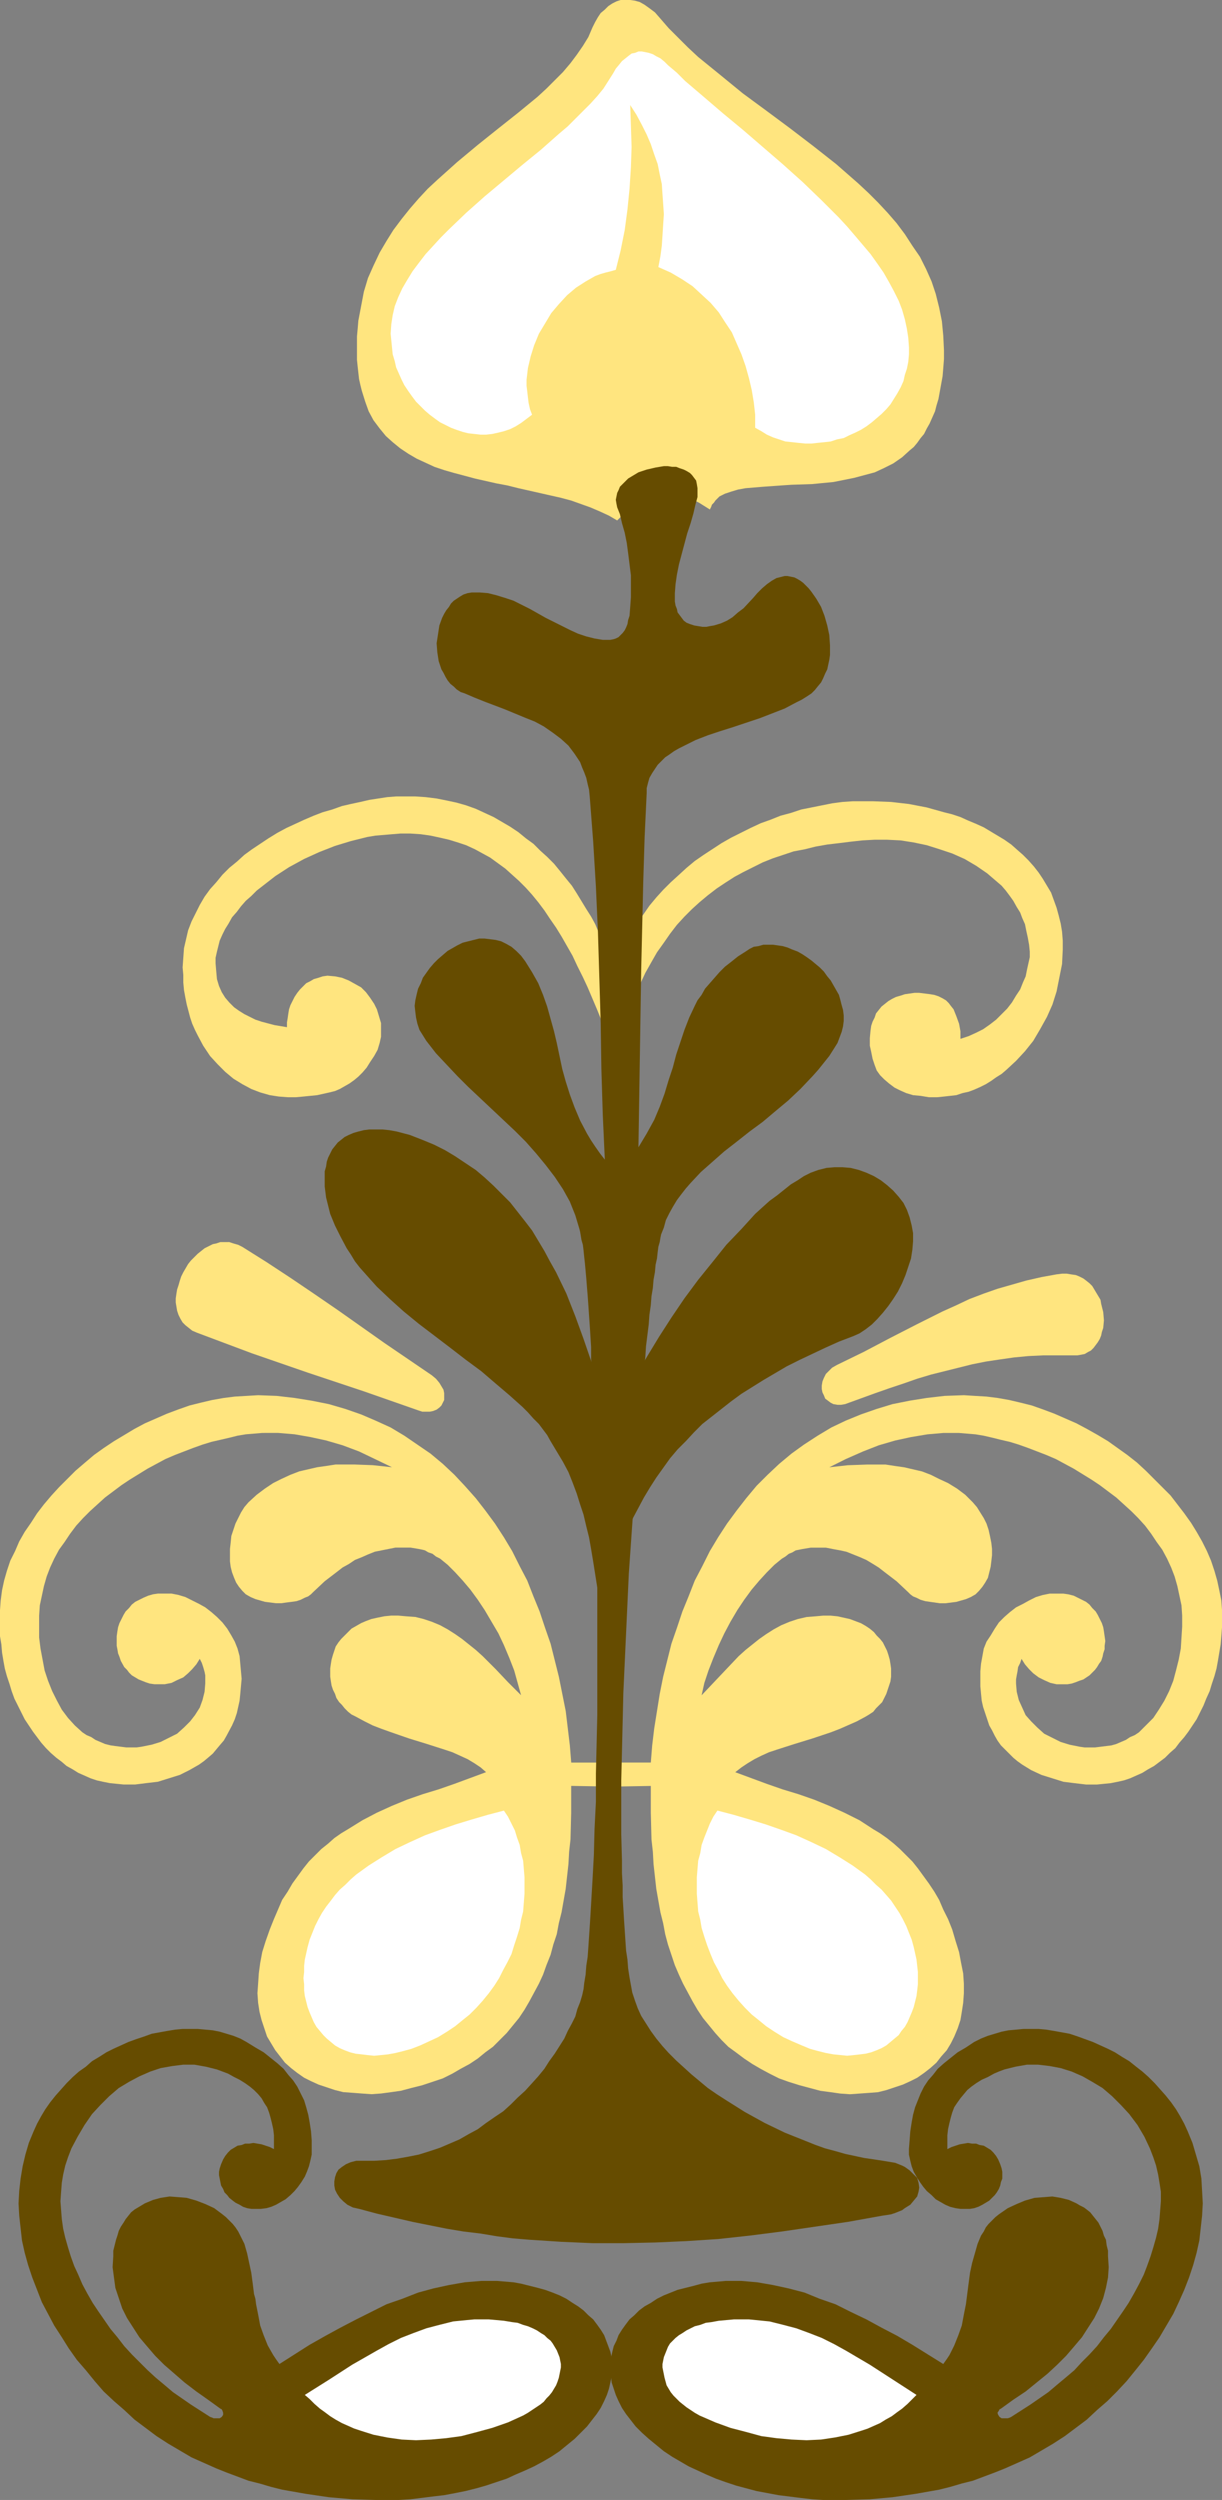 <?xml version="1.0" encoding="UTF-8" standalone="no"?>
<svg
   version="1.0"
   width="76.115mm"
   height="155.668mm"
   id="svg15"
   sodipodi:docname="Border 097.wmf"
   xmlns:inkscape="http://www.inkscape.org/namespaces/inkscape"
   xmlns:sodipodi="http://sodipodi.sourceforge.net/DTD/sodipodi-0.dtd"
   xmlns="http://www.w3.org/2000/svg"
   xmlns:svg="http://www.w3.org/2000/svg">
  <rect width="100%" height="100%" fill="#808080" stroke="none"/>
  <sodipodi:namedview
     id="namedview15"
     pagecolor="#ffffff"
     bordercolor="#000000"
     borderopacity="0.25"
     inkscape:showpageshadow="2"
     inkscape:pageopacity="0.0"
     inkscape:pagecheckerboard="0"
     inkscape:deskcolor="#d1d1d1"
     inkscape:document-units="mm" />
  <defs
     id="defs1">
    <pattern
       id="WMFhbasepattern"
       patternUnits="userSpaceOnUse"
       width="6"
       height="6"
       x="0"
       y="0" />
  </defs>
  <path
     style="fill:#ffe57f;fill-opacity:1;fill-rule:evenodd;stroke:none"
     d="m 143.84,414.804 h 9.374 l 0.323,-4.04 0.485,-4.04 0.646,-4.04 0.646,-4.04 0.808,-4.04 0.97,-3.878 0.97,-3.878 1.293,-3.717 1.293,-3.878 1.455,-3.555 1.455,-3.717 1.778,-3.393 1.778,-3.555 1.939,-3.232 2.101,-3.232 2.263,-3.07 2.263,-2.909 2.424,-2.909 2.586,-2.585 2.748,-2.585 2.909,-2.424 2.909,-2.101 3.232,-2.101 3.232,-1.939 3.394,-1.616 3.556,-1.454 3.717,-1.293 3.717,-1.131 4.04,-0.808 4.04,-0.646 4.202,-0.485 4.525,-0.162 2.586,0.162 2.748,0.162 2.586,0.323 2.748,0.485 2.748,0.646 2.586,0.646 2.748,0.97 2.586,0.97 2.586,1.131 2.586,1.131 2.424,1.293 2.586,1.454 2.424,1.454 2.263,1.616 2.263,1.616 2.263,1.778 2.101,1.939 1.939,1.939 1.939,1.939 1.939,1.939 1.616,2.101 1.616,2.101 1.616,2.262 1.293,2.101 1.293,2.262 1.131,2.262 0.97,2.262 0.808,2.424 0.646,2.262 0.485,2.262 0.485,2.424 0.162,2.262 v 1.939 2.101 l -0.162,2.101 -0.162,1.939 -0.323,1.939 -0.323,1.939 -0.323,1.778 -0.485,1.778 -0.646,1.939 -0.485,1.616 -0.808,1.778 -0.646,1.616 -0.808,1.616 -0.808,1.616 -0.97,1.454 -0.97,1.454 -0.97,1.293 -1.131,1.293 -0.97,1.293 -1.293,1.131 -1.131,1.131 -1.293,0.97 -1.293,0.97 -1.455,0.808 -1.293,0.808 -1.455,0.646 -1.455,0.646 -1.455,0.485 -1.455,0.323 -1.616,0.323 -1.616,0.162 -1.616,0.162 h -2.586 l -2.748,-0.323 -2.586,-0.323 -2.586,-0.808 -2.586,-0.808 -2.424,-1.131 -2.101,-1.293 -1.131,-0.808 -0.97,-0.808 -0.97,-0.97 -0.97,-0.97 -0.97,-0.97 -0.808,-1.131 -0.646,-1.131 -0.646,-1.293 -0.646,-1.131 -0.485,-1.454 -0.485,-1.454 -0.485,-1.454 -0.323,-1.454 -0.162,-1.616 -0.162,-1.778 v -1.778 -1.778 l 0.162,-1.778 0.323,-1.778 0.323,-1.778 0.646,-1.616 0.97,-1.454 0.97,-1.616 0.97,-1.454 1.293,-1.293 1.293,-1.131 1.455,-1.131 1.616,-0.808 1.455,-0.808 1.616,-0.808 1.616,-0.485 1.616,-0.323 h 1.616 1.616 l 1.131,0.162 1.293,0.323 0.97,0.485 0.97,0.485 0.97,0.485 0.808,0.646 0.646,0.808 0.808,0.808 0.485,0.808 0.485,0.97 0.485,0.97 0.323,0.97 0.162,0.97 0.162,1.131 0.162,1.131 -0.162,1.131 v 0.808 l -0.323,0.97 -0.162,0.808 -0.323,0.97 -0.485,0.646 -0.485,0.808 -0.485,0.646 -0.646,0.646 -0.646,0.646 -1.455,0.97 -0.97,0.323 -0.808,0.323 -0.97,0.323 -0.97,0.162 h -1.131 -1.455 l -1.455,-0.323 -1.455,-0.646 -1.293,-0.646 -1.293,-0.97 -0.97,-0.97 -0.97,-1.131 -0.808,-1.293 -0.323,0.97 -0.485,0.97 -0.162,1.131 -0.162,0.808 -0.162,0.97 v 0.97 l 0.162,1.939 0.485,1.939 0.808,1.778 0.808,1.778 1.293,1.454 1.455,1.454 1.616,1.454 1.939,0.97 1.939,0.97 2.101,0.646 2.424,0.485 1.131,0.162 h 1.131 1.293 l 1.293,-0.162 1.293,-0.162 1.293,-0.162 1.131,-0.323 1.131,-0.485 1.131,-0.485 0.97,-0.646 1.131,-0.485 0.97,-0.646 1.616,-1.616 1.778,-1.778 1.293,-1.939 1.293,-2.101 1.131,-2.262 0.97,-2.424 0.646,-2.424 0.646,-2.585 0.485,-2.585 0.162,-2.585 0.162,-2.585 v -2.585 l -0.162,-2.424 -0.485,-2.262 -0.485,-2.262 -0.646,-2.262 -0.808,-2.101 -0.97,-2.101 -1.131,-2.101 -1.293,-1.778 -1.293,-1.939 -1.455,-1.939 -1.616,-1.778 -1.616,-1.616 -1.778,-1.616 -1.778,-1.616 -1.939,-1.454 -1.939,-1.454 -1.939,-1.293 -2.101,-1.293 -2.101,-1.293 -2.101,-1.131 -2.101,-1.131 -2.263,-0.97 -2.101,-0.808 -2.101,-0.808 -2.263,-0.808 -2.101,-0.646 -2.101,-0.485 -1.939,-0.485 -2.101,-0.485 -1.939,-0.323 -1.939,-0.162 -1.939,-0.162 h -3.717 l -3.717,0.323 -3.879,0.646 -3.717,0.808 -3.879,1.131 -3.717,1.454 -4.04,1.778 -3.879,1.939 4.364,-0.485 4.525,-0.162 h 2.101 2.263 l 2.101,0.323 2.263,0.323 2.101,0.485 2.101,0.485 2.101,0.808 1.939,0.97 2.101,0.97 2.101,1.293 1.939,1.454 1.778,1.778 0.97,1.131 0.808,1.293 0.808,1.293 0.646,1.293 0.485,1.454 0.323,1.454 0.323,1.616 0.162,1.454 v 1.454 l -0.162,1.454 -0.162,1.293 -0.323,1.293 -0.323,1.293 -0.646,1.131 -0.646,0.97 -0.808,0.97 -0.808,0.808 -1.131,0.646 -1.131,0.485 -1.131,0.323 -1.131,0.323 -1.293,0.162 -1.293,0.162 h -1.293 l -1.131,-0.162 -1.131,-0.162 -1.131,-0.162 -1.131,-0.323 -0.97,-0.485 -0.808,-0.323 -0.646,-0.485 -0.485,-0.485 -2.748,-2.585 -2.748,-2.101 -1.455,-1.131 -1.293,-0.808 -1.616,-0.97 -1.455,-0.646 -1.616,-0.646 -1.616,-0.646 -1.455,-0.323 -1.778,-0.323 -1.616,-0.323 h -1.778 -1.778 l -1.939,0.323 -0.808,0.162 -0.808,0.162 -0.808,0.485 -0.808,0.323 -0.808,0.646 -0.808,0.485 -1.778,1.454 -1.778,1.778 -1.778,1.939 -1.778,2.101 -1.778,2.424 -1.616,2.424 -1.616,2.747 -1.455,2.747 -1.293,2.747 -1.293,3.07 -1.131,2.909 -0.97,2.909 -0.646,2.909 2.909,-3.07 2.909,-3.07 2.909,-3.07 1.616,-1.454 1.616,-1.293 1.616,-1.293 1.616,-1.131 1.778,-1.131 1.778,-0.97 1.939,-0.808 1.939,-0.646 2.101,-0.485 2.101,-0.162 1.778,-0.162 h 1.778 l 1.616,0.162 1.455,0.323 1.455,0.323 1.293,0.485 1.293,0.485 1.131,0.646 0.97,0.646 0.97,0.808 0.646,0.808 0.808,0.808 0.646,0.808 0.485,0.97 0.485,0.97 0.323,0.97 0.323,1.131 0.162,0.97 0.162,1.131 v 0.97 0.97 l -0.162,1.131 -0.323,0.97 -0.323,0.97 -0.323,0.97 -0.485,0.97 -0.485,0.97 -0.646,0.646 -0.808,0.808 -0.646,0.808 -0.97,0.646 -0.808,0.485 -2.101,1.131 -4.04,1.778 -2.101,0.808 -4.364,1.454 -4.202,1.293 -4.04,1.293 -1.939,0.646 -1.778,0.808 -1.616,0.808 -1.616,0.97 -1.455,0.97 -1.455,1.131 7.434,2.747 3.717,1.293 3.717,1.131 3.717,1.293 3.556,1.454 3.556,1.616 3.556,1.778 3.232,2.101 1.616,0.97 1.616,1.131 1.616,1.293 1.455,1.293 1.455,1.454 1.455,1.454 1.293,1.616 1.293,1.778 1.293,1.778 1.293,1.939 1.131,1.939 0.97,2.262 1.131,2.262 0.97,2.424 0.808,2.747 0.808,2.585 0.485,2.585 0.485,2.424 0.162,2.424 v 2.262 l -0.162,2.262 -0.323,2.101 -0.323,1.939 -0.646,1.939 -0.808,1.939 -0.808,1.616 -0.97,1.616 -1.293,1.454 -1.131,1.454 -1.455,1.293 -1.455,1.131 -1.616,1.131 -1.616,0.808 -1.778,0.808 -1.939,0.646 -1.939,0.646 -1.939,0.485 -2.101,0.162 -2.263,0.162 -2.263,0.162 -2.263,-0.162 -2.263,-0.323 -2.424,-0.323 -2.424,-0.646 -2.424,-0.646 -2.586,-0.808 -2.263,-0.808 -2.263,-1.131 -2.101,-1.131 -1.939,-1.131 -1.939,-1.293 -1.939,-1.454 -1.778,-1.293 -1.616,-1.616 -1.455,-1.616 -1.455,-1.778 -1.455,-1.778 -1.293,-1.939 -1.131,-1.939 -1.131,-2.101 -1.131,-2.101 -0.97,-2.101 -0.97,-2.262 -0.808,-2.424 -0.808,-2.424 -0.646,-2.424 -0.485,-2.585 -0.646,-2.585 -0.485,-2.747 -0.485,-2.747 -0.323,-2.909 -0.323,-2.909 -0.162,-2.909 -0.323,-2.909 -0.162,-6.302 v -6.302 l -9.374,0.162 z"
     id="path1" />
  <path
     style="fill:#ffffff;fill-opacity:1;fill-rule:evenodd;stroke:none"
     d="m 188.77,481.38 1.939,0.808 1.778,0.485 1.939,0.485 1.778,0.323 1.616,0.162 1.616,0.162 1.616,-0.162 1.455,-0.162 1.293,-0.162 1.293,-0.323 1.293,-0.485 1.131,-0.485 1.131,-0.646 0.97,-0.808 0.97,-0.808 0.97,-0.808 0.646,-0.97 0.808,-0.97 0.646,-1.131 0.485,-1.131 0.485,-1.131 0.485,-1.293 0.323,-1.293 0.323,-1.293 0.162,-1.293 0.162,-1.454 v -2.909 l -0.162,-1.454 -0.162,-1.454 -0.646,-2.909 -0.485,-1.778 -0.646,-1.616 -0.646,-1.616 -0.808,-1.616 -0.808,-1.454 -0.97,-1.454 -0.97,-1.454 -1.131,-1.293 -1.131,-1.293 -1.293,-1.131 -1.293,-1.293 -1.293,-1.131 -2.909,-2.101 -3.071,-1.939 -3.232,-1.939 -3.394,-1.616 -3.556,-1.616 -3.556,-1.293 -3.717,-1.293 -3.717,-1.131 -3.879,-1.131 -3.717,-0.97 -0.97,1.454 -0.808,1.616 -0.646,1.616 -0.646,1.616 -0.646,1.778 -0.323,1.939 -0.485,1.778 -0.162,1.939 -0.162,1.939 v 1.939 1.939 l 0.162,2.101 0.162,2.101 0.485,1.939 0.323,1.939 0.646,2.101 0.646,1.939 0.808,2.101 0.808,1.939 0.97,1.778 0.97,1.939 1.131,1.778 1.293,1.778 1.455,1.778 1.455,1.616 1.616,1.616 1.616,1.293 1.778,1.454 1.939,1.293 2.101,1.293 2.101,0.97 z"
     id="path2" />
  <path
     style="fill:#ffe57f;fill-opacity:1;fill-rule:evenodd;stroke:none"
     d="m 143.84,420.46 -9.374,-0.162 v 6.302 l -0.162,6.302 -0.323,2.909 -0.162,2.909 -0.323,2.909 -0.323,2.909 -0.485,2.747 -0.485,2.747 -0.646,2.585 -0.485,2.585 -0.808,2.424 -0.646,2.424 -0.97,2.424 -0.808,2.262 -0.97,2.101 -1.131,2.101 -1.131,2.101 -1.131,1.939 -1.293,1.939 -1.455,1.778 -1.455,1.778 -1.616,1.616 -1.616,1.616 -1.778,1.293 -1.778,1.454 -1.939,1.293 -2.101,1.131 -1.939,1.131 -2.263,1.131 -2.424,0.808 -2.424,0.808 -2.586,0.646 -2.424,0.646 -2.263,0.323 -2.424,0.323 -2.263,0.162 -2.263,-0.162 -2.101,-0.162 -2.263,-0.162 -1.939,-0.485 -1.939,-0.646 -1.939,-0.646 -1.778,-0.808 -1.616,-0.808 -1.616,-1.131 -1.455,-1.131 -1.455,-1.293 -1.131,-1.454 -1.131,-1.454 -0.97,-1.616 -0.97,-1.616 -0.646,-1.939 -0.646,-1.939 -0.485,-1.939 -0.323,-2.101 -0.162,-2.262 0.162,-2.262 0.162,-2.424 0.323,-2.424 0.485,-2.585 0.808,-2.585 0.97,-2.747 0.97,-2.424 0.97,-2.262 0.97,-2.262 1.293,-1.939 1.131,-1.939 1.293,-1.778 1.293,-1.778 1.293,-1.616 1.455,-1.454 1.455,-1.454 1.616,-1.293 1.455,-1.293 1.616,-1.131 1.616,-0.97 3.394,-2.101 3.394,-1.778 3.556,-1.616 3.556,-1.454 3.717,-1.293 3.717,-1.131 3.717,-1.293 7.434,-2.747 -1.293,-1.131 -1.455,-0.97 -1.616,-0.97 -1.778,-0.808 -1.778,-0.808 -1.939,-0.646 -4.04,-1.293 -4.202,-1.293 -4.202,-1.454 -2.263,-0.808 -2.101,-0.808 -1.939,-0.97 -2.101,-1.131 -0.97,-0.485 -0.808,-0.646 -0.808,-0.808 -0.646,-0.808 -0.646,-0.646 -0.646,-0.97 -0.323,-0.97 -0.485,-0.97 -0.323,-0.97 -0.162,-0.97 -0.162,-1.131 v -0.97 -0.97 l 0.162,-1.131 0.162,-0.97 0.323,-1.131 0.323,-0.97 0.323,-0.97 0.646,-0.97 0.646,-0.808 0.808,-0.808 0.808,-0.808 0.808,-0.808 1.131,-0.646 1.131,-0.646 1.131,-0.485 1.293,-0.485 1.455,-0.323 1.616,-0.323 1.616,-0.162 h 1.616 l 1.778,0.162 2.263,0.162 1.939,0.485 1.939,0.646 1.939,0.808 1.778,0.97 1.778,1.131 1.616,1.131 1.616,1.293 1.616,1.293 1.616,1.454 3.071,3.07 2.909,3.07 3.071,3.07 -0.808,-2.909 -0.808,-2.909 -1.131,-2.909 -1.293,-3.07 -1.293,-2.747 -1.616,-2.747 -1.616,-2.747 -1.616,-2.424 -1.778,-2.424 -1.778,-2.101 -1.778,-1.939 -1.778,-1.778 -1.778,-1.454 -0.97,-0.485 -0.808,-0.646 -0.97,-0.323 -0.808,-0.485 -0.646,-0.162 -0.808,-0.162 -1.939,-0.323 h -1.778 -1.778 l -1.616,0.323 -1.616,0.323 -1.616,0.323 -1.616,0.646 -1.455,0.646 -1.616,0.646 -1.455,0.97 -1.455,0.808 -1.455,1.131 -2.748,2.101 -2.748,2.585 -0.485,0.485 -0.646,0.485 -0.808,0.323 -0.97,0.485 -0.97,0.323 -1.131,0.162 -1.293,0.162 -1.131,0.162 h -1.293 l -1.293,-0.162 -1.293,-0.162 -1.131,-0.323 -1.131,-0.323 -1.131,-0.485 -1.131,-0.646 -0.808,-0.808 -0.808,-0.97 -0.646,-0.97 -0.485,-1.131 -0.485,-1.293 -0.323,-1.293 -0.162,-1.293 v -1.454 -1.454 l 0.162,-1.454 0.162,-1.616 0.485,-1.454 0.485,-1.454 0.646,-1.293 0.646,-1.293 0.808,-1.293 0.97,-1.131 1.939,-1.778 1.939,-1.454 1.939,-1.293 1.939,-0.97 2.101,-0.97 2.101,-0.808 2.101,-0.485 2.101,-0.485 2.263,-0.323 2.101,-0.323 h 2.263 2.101 l 4.364,0.162 4.525,0.485 -4.04,-1.939 -3.717,-1.778 -3.879,-1.454 -3.879,-1.131 -3.717,-0.808 -3.717,-0.646 -3.879,-0.323 H 61.738 l -1.939,0.162 -1.939,0.162 -1.939,0.323 -1.939,0.485 -2.101,0.485 -2.101,0.485 -2.101,0.646 -2.263,0.808 -2.101,0.808 -2.101,0.808 -2.263,0.97 -2.101,1.131 -2.101,1.131 -2.101,1.293 -2.101,1.293 -1.939,1.293 -1.939,1.454 -1.939,1.454 -1.778,1.616 -1.778,1.616 -1.616,1.616 -1.616,1.778 -1.455,1.939 -1.293,1.939 -1.293,1.778 -1.131,2.101 -0.97,2.101 -0.808,2.101 -0.646,2.262 -0.485,2.262 -0.485,2.262 -0.162,2.424 v 2.585 2.585 l 0.323,2.585 0.485,2.585 0.485,2.585 0.808,2.424 0.97,2.424 1.131,2.262 1.131,2.101 1.455,1.939 1.616,1.778 1.778,1.616 0.97,0.646 1.131,0.485 0.97,0.646 1.131,0.485 1.131,0.485 1.293,0.323 1.131,0.162 1.293,0.162 1.293,0.162 h 1.293 1.131 l 1.131,-0.162 2.424,-0.485 2.101,-0.646 1.939,-0.97 1.939,-0.97 1.616,-1.454 1.455,-1.454 1.131,-1.454 1.131,-1.778 0.646,-1.778 0.485,-1.939 0.162,-1.939 v -0.97 -0.97 l -0.162,-0.808 -0.323,-1.131 -0.323,-0.97 -0.485,-0.97 -0.808,1.293 -0.97,1.131 -0.97,0.97 -1.131,0.97 -1.455,0.646 -1.293,0.646 -1.616,0.323 h -1.455 -0.97 l -1.131,-0.162 -0.97,-0.323 -0.808,-0.323 -0.808,-0.323 -1.616,-0.97 -0.646,-0.646 -0.485,-0.646 -0.646,-0.646 -0.808,-1.454 -0.323,-0.97 -0.323,-0.808 -0.162,-0.97 -0.162,-0.808 v -1.131 -1.131 l 0.162,-1.131 0.162,-0.97 0.323,-0.97 0.485,-0.97 0.485,-0.97 0.485,-0.808 0.808,-0.808 0.646,-0.808 0.808,-0.646 0.97,-0.485 0.97,-0.485 1.131,-0.485 1.131,-0.323 1.131,-0.162 h 1.616 1.616 l 1.616,0.323 1.616,0.485 1.616,0.808 1.616,0.808 1.455,0.808 1.455,1.131 1.293,1.131 1.293,1.293 1.131,1.454 0.97,1.616 0.808,1.454 0.646,1.616 0.485,1.778 0.162,1.778 0.162,1.778 0.162,1.778 -0.162,1.778 -0.162,1.778 -0.162,1.616 -0.323,1.454 -0.323,1.454 -0.485,1.454 -0.646,1.454 -1.293,2.424 -0.646,1.131 -0.97,1.131 -0.808,0.97 -0.808,0.97 -1.131,0.97 -0.97,0.808 -1.131,0.808 -2.263,1.293 -2.263,1.131 -2.586,0.808 -2.586,0.808 -2.748,0.323 -2.586,0.323 h -2.748 l -1.616,-0.162 -1.616,-0.162 -1.616,-0.323 -1.455,-0.323 -1.455,-0.485 -1.455,-0.646 -1.455,-0.646 -1.293,-0.808 -1.455,-0.808 -1.131,-0.97 -1.293,-0.97 -1.293,-1.131 -1.131,-1.131 L 9.697,410.118 8.727,408.826 7.758,407.533 6.788,406.078 5.818,404.624 5.01,403.008 4.202,401.392 3.394,399.776 2.748,397.999 2.263,396.383 1.616,394.444 1.131,392.666 0.808,390.889 0.485,388.95 0.323,387.011 0,385.072 v -2.101 -2.101 -1.939 l 0.162,-2.262 0.323,-2.424 0.485,-2.262 0.646,-2.262 0.808,-2.424 1.131,-2.262 0.97,-2.262 1.293,-2.262 1.455,-2.101 1.455,-2.262 1.616,-2.101 1.778,-2.101 1.778,-1.939 1.939,-1.939 1.939,-1.939 2.263,-1.939 2.101,-1.778 2.263,-1.616 2.424,-1.616 2.424,-1.454 2.424,-1.454 2.424,-1.293 2.586,-1.131 2.586,-1.131 2.586,-0.97 2.748,-0.97 2.586,-0.646 2.748,-0.646 2.748,-0.485 2.586,-0.323 2.748,-0.162 2.748,-0.162 4.364,0.162 4.202,0.485 4.04,0.646 4.04,0.808 3.879,1.131 3.717,1.293 3.394,1.454 3.556,1.616 3.232,1.939 3.071,2.101 3.071,2.101 2.909,2.424 2.748,2.585 2.424,2.585 2.586,2.909 2.263,2.909 2.263,3.07 2.101,3.232 1.939,3.232 1.778,3.555 1.778,3.393 1.455,3.717 1.455,3.555 1.293,3.878 1.293,3.717 0.97,3.878 0.97,3.878 0.808,4.04 0.808,4.04 0.485,4.04 0.485,4.04 0.323,4.04 h 9.212 z"
     id="path3" />
  <path
     style="fill:#ffffff;fill-opacity:1;fill-rule:evenodd;stroke:none"
     d="m 118.628,426.116 -3.717,0.97 -3.879,1.131 -3.717,1.131 -3.717,1.293 -3.556,1.293 -3.556,1.616 -3.394,1.616 -3.232,1.939 -3.071,1.939 -2.909,2.101 -1.293,1.131 -1.293,1.293 -1.293,1.131 -1.131,1.293 -0.97,1.293 -1.131,1.454 -0.97,1.454 -0.808,1.454 -0.808,1.616 -0.646,1.616 -0.646,1.616 -0.485,1.778 -0.646,2.909 -0.162,1.454 v 1.454 l -0.162,1.454 0.162,1.454 v 1.454 l 0.162,1.293 0.323,1.293 0.323,1.293 0.485,1.293 0.485,1.131 0.485,1.131 0.646,1.131 0.808,0.97 0.808,0.97 0.808,0.808 0.97,0.808 0.97,0.808 1.131,0.646 1.131,0.485 1.293,0.485 1.293,0.323 1.455,0.162 1.293,0.162 1.616,0.162 1.616,-0.162 1.616,-0.162 1.778,-0.323 1.939,-0.485 1.778,-0.485 2.101,-0.808 2.101,-0.97 2.101,-0.97 2.101,-1.293 1.939,-1.293 1.778,-1.454 1.616,-1.293 1.616,-1.616 1.455,-1.616 1.455,-1.778 1.293,-1.778 1.131,-1.778 0.97,-1.939 0.97,-1.778 0.97,-1.939 0.646,-2.101 0.646,-1.939 0.646,-2.101 0.323,-1.939 0.485,-1.939 0.162,-2.101 0.162,-2.101 v -1.939 -1.939 l -0.162,-1.939 -0.162,-1.939 -0.485,-1.778 -0.323,-1.939 -0.646,-1.778 -0.485,-1.616 -0.808,-1.616 -0.808,-1.616 z"
     id="path4" />
  <path
     style="fill:#ffe57f;fill-opacity:1;fill-rule:evenodd;stroke:none"
     d="m 145.295,122.486 -1.939,-1.131 -2.101,-0.97 -2.263,-0.97 -2.263,-0.808 -2.263,-0.808 -2.424,-0.646 -5.01,-1.131 -5.01,-1.131 -2.586,-0.646 -2.586,-0.485 -5.01,-1.131 -4.849,-1.293 -2.263,-0.646 -2.424,-0.808 -2.101,-0.97 -2.101,-0.97 -1.939,-1.131 -1.939,-1.293 -1.778,-1.454 -1.616,-1.454 -1.455,-1.778 -1.455,-1.939 -1.131,-2.101 -0.808,-2.262 -0.808,-2.585 -0.323,-1.293 -0.323,-1.454 -0.162,-1.454 -0.162,-1.454 -0.162,-1.616 v -1.616 -1.939 -1.939 l 0.162,-1.778 0.162,-1.939 0.646,-3.393 0.646,-3.393 0.97,-3.232 1.293,-2.909 1.455,-3.07 1.616,-2.747 1.616,-2.585 1.939,-2.585 1.939,-2.424 2.101,-2.424 2.101,-2.262 2.263,-2.101 4.687,-4.201 4.849,-4.04 4.849,-3.878 4.687,-3.717 4.525,-3.717 2.101,-1.939 1.939,-1.939 1.939,-1.939 1.778,-2.101 1.455,-1.939 1.455,-2.101 1.293,-2.101 0.97,-2.262 0.646,-1.293 0.646,-1.131 0.646,-0.97 0.97,-0.808 0.808,-0.808 0.97,-0.646 0.97,-0.485 L 146.103,0 h 1.131 1.131 l 1.131,0.162 1.131,0.323 1.131,0.646 1.131,0.808 1.293,0.97 1.131,1.293 2.101,2.424 2.263,2.262 2.263,2.262 2.424,2.262 2.586,2.101 2.586,2.101 5.333,4.363 5.495,4.04 5.657,4.201 5.495,4.201 5.333,4.201 2.586,2.262 2.586,2.262 2.424,2.262 2.263,2.262 2.263,2.424 2.101,2.424 1.939,2.585 1.778,2.747 1.778,2.585 1.455,2.909 1.293,2.909 0.97,2.909 0.808,3.232 0.646,3.232 0.323,3.393 0.162,3.393 v 2.101 l -0.162,2.101 -0.162,1.939 -0.323,1.778 -0.323,1.778 -0.323,1.778 -0.485,1.616 -0.323,1.293 -0.646,1.454 -0.646,1.454 -0.646,1.131 -0.646,1.293 -0.808,0.97 -0.808,1.131 -0.808,0.97 -0.97,0.808 -1.778,1.616 -2.101,1.454 -2.263,1.131 -2.101,0.97 -2.424,0.646 -2.424,0.646 -2.424,0.485 -2.424,0.485 -5.01,0.485 -4.849,0.162 -2.424,0.162 -2.263,0.162 -2.263,0.162 -1.939,0.162 -1.939,0.162 -1.778,0.323 -1.616,0.485 -1.455,0.485 -1.293,0.646 -0.97,0.97 -0.323,0.485 -0.485,0.485 -0.162,0.485 -0.323,0.646 -1.293,-0.808 -1.293,-0.808 -1.293,-0.646 -1.293,-0.485 -1.455,-0.323 -1.455,-0.323 -1.455,-0.162 -1.293,0.162 -1.455,0.162 -1.455,0.323 -1.455,0.485 -1.455,0.646 -1.293,0.808 -1.293,1.131 -1.293,1.131 z"
     id="path5" />
  <path
     style="fill:#ffffff;fill-opacity:1;fill-rule:evenodd;stroke:none"
     d="m 125.254,97.601 -0.485,-1.293 -0.323,-1.454 -0.162,-1.293 -0.162,-1.454 -0.162,-1.293 v -1.454 l 0.323,-2.747 0.646,-2.747 0.808,-2.585 1.131,-2.747 1.455,-2.424 1.455,-2.424 1.778,-2.101 1.939,-2.101 2.101,-1.778 2.263,-1.454 1.131,-0.646 1.131,-0.646 1.293,-0.485 1.131,-0.323 1.293,-0.323 1.131,-0.323 1.131,-4.525 0.97,-4.848 0.646,-4.848 0.485,-4.848 0.323,-5.009 0.162,-4.848 -0.162,-5.009 -0.162,-4.848 1.455,2.262 1.293,2.424 1.131,2.262 0.97,2.262 0.808,2.424 0.808,2.262 0.485,2.424 0.485,2.262 0.162,2.424 0.162,2.262 0.162,2.424 -0.162,2.424 -0.162,2.585 -0.162,2.424 -0.323,2.424 -0.485,2.585 2.909,1.293 2.748,1.616 2.424,1.616 2.101,1.939 2.101,1.939 1.939,2.262 1.455,2.262 1.616,2.424 1.131,2.585 1.131,2.585 0.97,2.747 0.808,2.909 0.646,2.747 0.485,2.909 0.323,2.909 v 3.07 l 1.455,0.808 1.293,0.808 1.455,0.646 1.455,0.485 1.455,0.485 1.616,0.162 1.455,0.162 1.616,0.162 h 1.455 l 1.455,-0.162 1.616,-0.162 1.455,-0.162 1.455,-0.485 1.616,-0.323 1.293,-0.646 1.455,-0.646 1.293,-0.646 1.293,-0.808 1.293,-0.97 1.131,-0.97 1.131,-0.97 1.131,-1.131 0.97,-1.131 0.808,-1.293 0.808,-1.293 0.808,-1.454 0.646,-1.454 0.323,-1.454 0.485,-1.454 0.323,-1.616 0.162,-1.778 v -1.616 l -0.162,-2.262 -0.323,-2.101 -0.485,-2.262 -0.646,-2.262 -0.808,-2.101 -1.131,-2.262 -1.131,-2.101 -1.293,-2.262 -1.455,-2.101 -1.616,-2.262 -1.778,-2.101 -1.778,-2.101 -1.939,-2.262 -1.939,-2.101 -4.202,-4.201 -4.364,-4.201 -4.687,-4.201 -9.374,-8.08 -4.687,-3.878 -4.525,-3.878 -4.364,-3.717 -1.939,-1.939 -2.101,-1.778 -0.808,-0.808 -0.97,-0.808 -0.97,-0.485 -0.808,-0.485 -0.97,-0.323 -0.808,-0.162 -0.808,-0.162 h -0.808 l -0.808,0.323 -0.808,0.162 -0.646,0.485 -0.808,0.646 -0.808,0.646 -0.646,0.808 -0.808,0.97 -0.646,1.131 -1.131,1.778 -1.131,1.778 -1.455,1.778 -1.616,1.778 -1.778,1.778 -1.778,1.778 -1.778,1.778 -2.101,1.778 -4.202,3.717 -4.364,3.555 -8.889,7.433 -4.364,3.878 -4.04,3.878 -1.939,1.939 -1.778,1.939 -1.778,1.939 -1.616,2.101 -1.455,1.939 -1.293,2.101 -1.131,1.939 -0.97,2.101 -0.808,2.101 -0.485,2.101 -0.323,2.101 -0.162,2.262 0.162,1.616 0.162,1.616 0.162,1.616 0.485,1.616 0.323,1.454 0.646,1.454 0.646,1.454 0.646,1.293 0.97,1.454 0.808,1.131 0.97,1.293 2.101,2.101 1.131,0.97 1.293,0.97 1.131,0.808 1.293,0.646 1.293,0.646 1.293,0.485 1.455,0.485 1.293,0.323 1.455,0.162 1.455,0.162 h 1.293 l 1.455,-0.162 1.455,-0.323 1.293,-0.323 1.455,-0.485 1.293,-0.646 1.293,-0.808 1.293,-0.97 z"
     id="path6" />
  <path
     style="fill:#ffe57f;fill-opacity:1;fill-rule:evenodd;stroke:none"
     d="m 144.971,249.173 -2.101,-5.817 -2.263,-5.656 -2.263,-5.332 -1.131,-2.424 -1.293,-2.585 -1.131,-2.424 -1.293,-2.262 -1.293,-2.262 -1.293,-2.101 -1.455,-2.101 -1.293,-1.939 -1.455,-1.939 -1.455,-1.778 -1.455,-1.616 -1.616,-1.616 -1.616,-1.454 -1.616,-1.454 -1.778,-1.293 -1.778,-1.293 -1.778,-0.97 -1.778,-0.97 -2.101,-0.97 -1.939,-0.646 -2.101,-0.646 -2.101,-0.485 -2.263,-0.485 -2.263,-0.323 -2.424,-0.162 H 94.223 l -1.939,0.162 -1.939,0.162 -1.939,0.162 -1.939,0.323 -3.879,0.97 -3.717,1.131 -3.717,1.454 -3.556,1.616 -3.556,1.939 -3.232,2.101 -1.455,1.131 -1.455,1.131 -1.455,1.131 -1.293,1.293 -1.293,1.131 -1.131,1.293 -0.97,1.293 -1.131,1.293 -0.808,1.454 -0.808,1.293 -0.646,1.293 -0.646,1.454 -0.323,1.293 -0.323,1.293 -0.323,1.454 v 1.293 l 0.162,1.939 0.162,1.778 0.485,1.616 0.646,1.454 0.808,1.293 0.97,1.131 1.131,1.131 1.131,0.808 1.293,0.808 1.293,0.646 1.293,0.646 1.455,0.485 3.071,0.808 2.909,0.485 v -1.131 l 0.162,-0.97 0.162,-1.131 0.162,-0.97 0.323,-0.97 0.485,-0.97 0.485,-0.97 0.646,-0.97 0.646,-0.808 0.808,-0.808 0.646,-0.646 0.97,-0.485 0.808,-0.485 1.131,-0.323 0.97,-0.323 1.131,-0.162 1.778,0.162 1.616,0.323 1.616,0.646 1.455,0.808 1.455,0.808 1.131,1.131 0.97,1.293 0.97,1.454 0.646,1.293 0.485,1.616 0.485,1.616 v 1.616 1.616 l -0.323,1.454 -0.485,1.616 -0.808,1.454 -0.97,1.454 -0.808,1.293 -0.97,1.131 -0.97,0.97 -0.97,0.808 -1.131,0.808 -1.131,0.646 -1.131,0.646 -1.131,0.485 -1.293,0.323 -1.455,0.323 -1.455,0.323 -1.616,0.162 -1.616,0.162 -1.778,0.162 h -1.939 l -2.101,-0.162 -2.101,-0.323 -2.263,-0.646 -2.101,-0.808 -2.101,-1.131 -2.101,-1.293 -1.939,-1.616 -1.778,-1.778 -1.778,-1.939 -1.616,-2.424 -1.293,-2.424 -0.646,-1.293 -0.646,-1.454 -0.485,-1.454 -0.808,-3.07 -0.323,-1.616 -0.323,-1.778 -0.162,-1.778 v -1.778 l -0.162,-1.778 0.162,-2.262 0.162,-2.262 0.485,-2.101 0.485,-2.101 0.808,-2.101 0.97,-1.939 0.97,-1.939 1.131,-1.939 1.293,-1.778 1.455,-1.616 1.455,-1.778 1.616,-1.616 1.778,-1.454 1.778,-1.616 1.778,-1.293 1.939,-1.293 1.939,-1.293 2.101,-1.293 2.101,-1.131 2.101,-0.97 2.101,-0.97 2.263,-0.97 2.101,-0.808 2.263,-0.646 2.263,-0.808 2.101,-0.485 2.263,-0.485 2.101,-0.485 2.101,-0.323 2.101,-0.323 2.101,-0.162 h 1.939 2.586 l 2.424,0.162 2.586,0.323 2.424,0.485 2.263,0.485 2.263,0.646 2.263,0.808 2.101,0.97 2.101,0.97 1.939,1.131 1.939,1.131 1.939,1.293 1.778,1.454 1.778,1.293 1.616,1.616 1.616,1.454 1.616,1.616 1.455,1.778 1.293,1.616 1.455,1.778 1.131,1.778 2.263,3.717 1.131,1.778 0.97,1.778 0.808,1.939 0.808,1.939 0.646,1.778 0.646,1.939 0.485,1.778 0.485,1.778 0.323,1.778 0.646,-2.262 0.808,-2.424 0.808,-2.101 1.131,-2.262 1.131,-2.101 1.131,-2.101 1.455,-1.939 1.455,-2.101 1.616,-1.939 1.616,-1.778 1.778,-1.778 1.778,-1.616 1.939,-1.778 1.939,-1.616 2.101,-1.454 4.202,-2.747 2.263,-1.293 2.263,-1.131 2.263,-1.131 2.424,-1.131 2.263,-0.808 2.424,-0.97 2.424,-0.646 2.424,-0.808 2.424,-0.485 2.424,-0.485 2.424,-0.485 2.424,-0.323 2.424,-0.162 h 2.424 2.424 l 4.202,0.162 4.202,0.485 4.202,0.808 4.04,1.131 1.939,0.485 1.939,0.646 1.778,0.808 1.939,0.808 1.778,0.808 1.616,0.97 1.616,0.97 1.616,0.97 1.616,1.131 1.455,1.293 1.293,1.131 1.293,1.293 1.293,1.454 1.131,1.454 0.97,1.454 0.97,1.616 0.97,1.616 0.646,1.778 0.646,1.778 0.485,1.778 0.485,1.939 0.323,1.939 0.162,2.101 v 2.101 l -0.162,3.393 -0.646,3.232 -0.646,3.232 -0.97,3.07 -1.293,2.909 -1.616,2.909 -1.616,2.747 -1.939,2.424 -2.101,2.262 -2.263,2.101 -1.131,0.97 -1.293,0.808 -1.131,0.808 -1.293,0.808 -1.293,0.646 -1.455,0.646 -1.293,0.485 -1.455,0.323 -1.455,0.485 -1.455,0.162 -1.455,0.162 -1.616,0.162 h -1.939 l -1.939,-0.323 -1.778,-0.162 -1.616,-0.485 -1.455,-0.646 -1.293,-0.646 -1.293,-0.97 -1.131,-0.97 -0.97,-0.97 -0.808,-1.131 -0.485,-1.293 -0.485,-1.454 -0.323,-1.616 -0.323,-1.454 v -1.778 l 0.162,-1.778 0.162,-1.131 0.323,-0.97 0.485,-0.97 0.323,-0.97 0.646,-0.808 0.646,-0.808 0.808,-0.646 0.808,-0.646 0.808,-0.485 0.97,-0.485 1.131,-0.323 0.97,-0.323 1.131,-0.162 1.131,-0.162 h 1.131 l 1.293,0.162 1.293,0.162 0.97,0.162 0.97,0.323 0.97,0.485 0.808,0.485 0.646,0.646 0.485,0.646 0.646,0.808 0.323,0.808 0.323,0.808 0.646,1.778 0.323,1.778 v 1.778 l 1.939,-0.646 1.778,-0.808 1.616,-0.808 1.616,-1.131 1.455,-1.131 1.293,-1.293 1.293,-1.293 1.131,-1.454 0.97,-1.616 0.97,-1.454 0.646,-1.616 0.646,-1.454 0.323,-1.616 0.323,-1.454 0.323,-1.454 v -1.293 l -0.162,-1.616 -0.323,-1.778 -0.323,-1.454 -0.323,-1.616 -0.646,-1.454 -0.485,-1.293 -0.808,-1.293 -0.808,-1.454 -0.808,-1.131 -0.97,-1.293 -0.97,-1.131 -1.131,-0.97 -1.131,-0.97 -1.131,-0.97 -2.586,-1.778 -2.748,-1.616 -2.909,-1.293 -2.909,-0.97 -3.071,-0.97 -3.071,-0.646 -3.071,-0.485 -3.232,-0.162 h -2.909 l -2.909,0.162 -2.909,0.323 -2.586,0.323 -2.748,0.323 -2.748,0.485 -2.586,0.646 -2.586,0.485 -2.424,0.808 -2.424,0.808 -2.424,0.97 -2.263,1.131 -2.263,1.131 -2.101,1.131 -2.263,1.454 -1.939,1.293 -2.101,1.616 -1.939,1.616 -1.778,1.616 -1.778,1.778 -1.778,1.939 -1.616,2.101 -1.455,2.101 -1.616,2.262 -1.293,2.262 -1.455,2.585 -1.131,2.424 -1.293,2.747 -0.97,2.747 -0.97,2.909 -0.97,3.07 -0.808,3.07 z"
     id="path7" />
  <path
     style="fill:#ffe57f;fill-opacity:1;fill-rule:evenodd;stroke:none"
     d="m 98.425,331.908 0.97,0.323 h 0.97 0.808 l 0.808,-0.162 0.808,-0.323 0.646,-0.485 0.485,-0.485 0.323,-0.646 0.323,-0.646 v -0.808 -0.808 l -0.162,-0.808 -0.485,-0.808 -0.485,-0.808 -0.808,-0.97 -0.97,-0.808 -11.152,-7.595 -10.99,-7.756 -5.657,-3.878 -5.495,-3.717 -5.657,-3.717 -5.657,-3.555 -0.97,-0.485 -1.131,-0.323 -0.97,-0.323 H 53.011 51.879 l -0.97,0.323 -0.808,0.162 -0.97,0.485 -0.97,0.485 -0.808,0.646 -0.808,0.646 -0.808,0.808 -0.808,0.808 -0.646,0.808 -1.131,1.939 -0.485,0.97 -0.323,0.97 -0.323,1.131 -0.323,0.97 -0.162,0.97 -0.162,1.131 v 0.97 l 0.162,0.97 0.162,0.97 0.323,0.97 0.485,0.97 0.485,0.808 0.646,0.646 0.808,0.646 0.808,0.646 1.131,0.485 6.465,2.424 6.465,2.424 13.091,4.525 13.091,4.363 6.465,2.262 z"
     id="path8" />
  <path
     style="fill:#ffe57f;fill-opacity:1;fill-rule:evenodd;stroke:none"
     d="m 198.952,330.454 -0.97,0.162 h -0.808 l -0.97,-0.162 -0.646,-0.323 -0.646,-0.485 -0.646,-0.485 -0.323,-0.808 -0.323,-0.646 -0.162,-0.808 v -0.808 l 0.162,-0.97 0.323,-0.808 0.485,-0.97 0.646,-0.646 0.808,-0.808 1.131,-0.646 6.303,-3.07 6.141,-3.232 6.303,-3.232 6.141,-3.07 3.232,-1.454 3.071,-1.454 3.394,-1.293 3.232,-1.131 3.394,-0.97 3.394,-0.97 3.556,-0.808 3.556,-0.646 1.293,-0.162 h 1.131 l 0.97,0.162 1.131,0.162 0.808,0.323 0.97,0.485 0.646,0.485 0.808,0.646 0.646,0.646 0.485,0.808 0.97,1.616 0.485,0.808 0.162,0.97 0.485,1.939 0.162,1.939 -0.162,1.778 -0.323,0.97 -0.162,0.808 -0.323,0.808 -0.485,0.808 -0.485,0.646 -0.485,0.646 -0.646,0.646 -0.646,0.323 -0.808,0.485 -0.808,0.162 -0.97,0.162 h -0.97 -3.556 -3.556 l -3.394,0.162 -3.394,0.323 -3.394,0.485 -3.232,0.485 -3.232,0.646 -3.232,0.808 -3.232,0.808 -3.232,0.808 -3.232,0.97 -3.232,1.131 -3.394,1.131 -3.232,1.131 -3.556,1.293 z"
     id="path9" />
  <path
     style="fill:#664c00;fill-opacity:1;fill-rule:evenodd;stroke:none"
     d="m 141.901,383.94 -0.323,-3.555 -0.485,-3.393 -0.485,-3.393 -0.485,-3.07 -0.485,-3.07 -0.485,-2.909 -0.485,-2.747 -0.646,-2.585 -0.646,-2.747 -0.808,-2.424 -0.808,-2.585 -0.97,-2.585 -0.97,-2.424 -1.293,-2.424 -1.455,-2.424 -1.455,-2.424 -0.808,-1.454 -0.97,-1.293 -0.97,-1.293 -1.293,-1.293 -1.293,-1.454 -1.293,-1.293 -3.071,-2.747 -3.232,-2.747 -3.394,-2.909 -3.717,-2.747 -3.556,-2.747 -7.434,-5.656 -3.556,-2.909 -3.232,-2.909 -3.071,-2.909 -1.455,-1.616 -1.293,-1.454 -1.293,-1.454 -1.131,-1.454 -0.97,-1.616 -0.97,-1.454 -1.455,-2.747 -1.293,-2.585 -1.131,-2.747 -0.646,-2.585 -0.323,-1.293 -0.162,-1.293 -0.162,-1.293 v -1.293 -1.131 -1.131 l 0.323,-1.131 0.162,-1.131 0.323,-0.97 0.485,-0.97 0.485,-0.97 0.646,-0.808 0.646,-0.808 0.808,-0.646 0.808,-0.646 0.97,-0.485 1.131,-0.485 1.131,-0.323 1.293,-0.323 1.293,-0.162 h 1.455 1.616 l 1.616,0.162 1.778,0.323 3.071,0.808 2.909,1.131 2.748,1.131 2.586,1.293 2.424,1.454 2.424,1.616 2.424,1.616 2.101,1.778 2.101,1.939 1.939,1.939 1.939,1.939 1.778,2.262 1.778,2.262 1.616,2.101 1.455,2.424 1.455,2.424 1.293,2.424 1.455,2.585 2.424,5.009 2.101,5.332 1.939,5.333 1.778,5.171 1.616,5.332 1.616,5.171 1.293,5.009 0.808,-1.778 0.97,-2.101 0.97,-1.939 1.131,-2.101 1.131,-2.101 1.131,-2.262 2.586,-4.363 2.748,-4.525 2.909,-4.525 3.071,-4.525 3.232,-4.363 3.394,-4.201 3.232,-4.04 3.556,-3.717 1.616,-1.778 1.616,-1.778 1.778,-1.616 1.616,-1.454 1.778,-1.293 1.616,-1.293 1.616,-1.293 1.616,-0.97 1.455,-0.97 1.616,-0.808 1.778,-0.646 1.939,-0.485 1.939,-0.162 h 1.778 l 1.939,0.162 1.939,0.485 1.778,0.646 1.778,0.808 1.616,0.97 1.455,1.131 1.455,1.293 1.293,1.454 1.131,1.454 0.808,1.616 0.646,1.778 0.485,1.939 0.323,1.778 v 1.939 l -0.162,1.939 -0.323,2.101 -0.646,1.939 -0.646,1.939 -0.808,1.939 -0.97,1.939 -1.131,1.778 -1.131,1.616 -1.293,1.616 -1.293,1.454 -1.293,1.293 -1.455,1.131 -1.455,0.97 -1.455,0.646 -3.394,1.293 -3.232,1.454 -3.071,1.454 -3.071,1.454 -2.909,1.454 -2.748,1.616 -2.748,1.616 -2.586,1.616 -2.586,1.616 -2.424,1.778 -2.263,1.778 -2.263,1.778 -2.263,1.778 -1.939,1.939 -1.939,2.101 -1.939,1.939 -1.778,2.101 -1.616,2.262 -1.616,2.262 -1.455,2.262 -1.455,2.424 -1.293,2.424 -1.293,2.424 -1.131,2.747 -0.97,2.747 -0.97,2.585 -0.97,2.909 -0.808,2.909 -0.646,3.07 -0.646,3.232 -0.485,3.07 z"
     id="path10" />
  <path
     style="fill:#664c00;fill-opacity:1;fill-rule:evenodd;stroke:none"
     d="m 84.526,519.839 -1.455,-0.323 -1.293,-0.646 -0.97,-0.808 -0.808,-0.808 -0.646,-0.97 -0.485,-0.97 -0.162,-0.97 v -0.97 l 0.162,-0.97 0.323,-0.97 0.485,-0.808 0.808,-0.646 0.97,-0.646 1.131,-0.485 1.293,-0.323 h 1.455 2.748 l 2.748,-0.162 2.586,-0.323 2.748,-0.485 2.424,-0.485 2.586,-0.808 2.424,-0.808 2.263,-0.97 2.263,-0.97 2.263,-1.293 2.101,-1.131 1.939,-1.454 2.101,-1.454 1.939,-1.293 1.778,-1.616 1.616,-1.616 1.778,-1.616 1.616,-1.778 1.455,-1.616 1.455,-1.778 1.131,-1.778 1.293,-1.778 1.131,-1.778 1.131,-1.778 0.808,-1.778 0.97,-1.778 0.808,-1.616 0.485,-1.778 0.646,-1.616 0.485,-1.616 0.323,-1.454 0.162,-1.454 0.323,-1.939 0.162,-2.101 0.323,-2.101 0.162,-2.262 0.162,-2.424 0.162,-2.424 0.162,-2.585 0.162,-2.747 0.162,-2.747 0.162,-2.747 0.323,-5.979 0.162,-6.14 0.323,-6.464 v -6.625 l 0.162,-6.787 0.162,-6.948 v -6.948 -14.382 -14.22 l -0.162,-6.948 -0.162,-6.948 -0.162,-6.787 -0.162,-6.625 -0.162,-6.302 -0.162,-6.14 -0.323,-5.817 -0.162,-2.747 v -2.747 l -0.162,-2.585 -0.162,-2.585 -0.162,-2.262 -0.162,-2.424 -0.162,-2.262 -0.162,-1.939 -0.162,-2.101 -0.162,-1.778 -0.162,-1.778 -0.162,-1.454 -0.162,-1.616 -0.162,-1.293 -0.323,-1.131 -0.162,-0.97 -0.162,-0.97 -0.162,-0.646 -0.485,-1.616 -0.485,-1.616 -0.646,-1.616 -0.646,-1.616 -0.808,-1.454 -0.808,-1.454 -1.939,-2.909 -2.101,-2.747 -2.263,-2.747 -2.424,-2.747 -2.586,-2.585 -5.495,-5.171 -5.495,-5.171 -2.586,-2.585 -2.586,-2.747 -2.424,-2.585 -2.263,-2.909 -0.808,-1.293 -0.808,-1.293 -0.485,-1.454 -0.323,-1.454 -0.162,-1.293 -0.162,-1.454 0.162,-1.293 0.323,-1.454 0.323,-1.293 0.646,-1.293 0.485,-1.293 0.808,-1.131 0.808,-1.131 0.97,-1.131 0.97,-0.97 1.131,-0.97 1.131,-0.97 1.131,-0.646 1.131,-0.646 1.293,-0.646 1.293,-0.323 1.293,-0.323 1.293,-0.323 h 1.293 l 1.293,0.162 1.293,0.162 1.293,0.323 1.293,0.646 1.131,0.646 1.131,0.97 1.131,1.131 0.97,1.293 0.808,1.293 0.808,1.293 1.455,2.585 1.131,2.747 0.97,2.747 0.808,2.909 0.808,2.909 0.646,2.747 1.293,6.14 0.808,2.909 0.97,3.07 1.131,3.07 1.293,3.07 1.616,3.07 0.97,1.616 0.97,1.454 1.131,1.616 1.131,1.454 -0.485,-10.665 -0.323,-10.665 -0.162,-10.827 -0.323,-10.665 -0.323,-10.665 -0.485,-10.827 -0.646,-10.665 -0.808,-10.503 -0.162,-1.616 -0.323,-1.293 -0.323,-1.454 -0.485,-1.293 -0.485,-1.131 -0.485,-1.293 -0.646,-0.97 -0.646,-0.97 -1.455,-1.939 -1.778,-1.616 -1.939,-1.454 -2.101,-1.454 -2.101,-1.131 -2.424,-0.97 -4.687,-1.939 -4.687,-1.778 -2.424,-0.97 -2.263,-0.97 -0.97,-0.323 -0.97,-0.646 -0.646,-0.646 -0.808,-0.646 -0.646,-0.808 -0.485,-0.808 -0.485,-0.97 -0.485,-0.808 -0.323,-0.97 -0.323,-0.97 -0.323,-2.101 -0.162,-2.101 0.323,-2.101 0.323,-2.101 0.646,-1.778 0.485,-0.97 0.485,-0.808 0.646,-0.808 0.485,-0.808 0.646,-0.646 1.455,-0.97 0.808,-0.485 0.97,-0.323 0.97,-0.162 h 0.97 0.97 l 1.939,0.162 1.939,0.485 2.101,0.646 1.939,0.646 1.939,0.97 1.939,0.97 3.717,2.101 3.879,1.939 1.939,0.97 1.778,0.808 1.939,0.646 1.939,0.485 1.939,0.323 h 1.778 l 0.808,-0.162 0.485,-0.162 0.646,-0.323 0.485,-0.485 0.485,-0.485 0.485,-0.646 0.323,-0.646 0.323,-0.808 0.162,-0.97 0.323,-0.97 0.162,-2.101 0.162,-2.262 v -2.585 -2.585 l -0.323,-2.585 -0.323,-2.585 -0.323,-2.424 -0.485,-2.424 -0.646,-2.262 -0.485,-2.101 -0.646,-1.616 -0.162,-0.808 -0.162,-0.97 0.162,-0.808 0.162,-0.808 0.323,-0.646 0.323,-0.808 0.646,-0.646 0.646,-0.646 0.646,-0.646 0.808,-0.485 1.616,-0.97 1.939,-0.646 2.101,-0.485 1.939,-0.323 h 0.97 l 0.97,0.162 h 0.97 l 0.808,0.323 0.97,0.323 0.646,0.323 0.808,0.485 0.485,0.485 0.485,0.646 0.485,0.646 0.162,0.808 0.162,0.97 v 0.97 1.131 l -0.485,1.778 -0.485,2.101 -0.646,2.262 -0.808,2.424 -1.293,4.848 -0.646,2.424 -0.485,2.424 -0.323,2.262 -0.162,2.101 v 0.97 0.97 l 0.162,0.97 0.323,0.808 0.162,0.808 0.485,0.646 0.485,0.646 0.485,0.646 0.646,0.485 0.808,0.323 0.97,0.323 0.97,0.162 0.97,0.162 h 0.97 l 0.808,-0.162 0.97,-0.162 1.616,-0.485 1.455,-0.646 1.293,-0.808 1.293,-1.131 1.293,-0.97 2.263,-2.424 0.97,-1.131 1.131,-1.131 1.131,-0.97 1.131,-0.808 1.131,-0.646 1.293,-0.323 0.646,-0.162 h 0.646 l 0.808,0.162 0.808,0.162 0.646,0.323 0.808,0.485 0.646,0.485 0.646,0.646 0.646,0.646 0.646,0.808 1.131,1.616 1.131,1.939 0.808,2.101 0.646,2.262 0.485,2.262 0.162,2.424 v 2.262 l -0.162,1.131 -0.485,2.262 -0.485,0.97 -0.485,1.131 -0.485,0.97 -0.808,0.97 -0.646,0.808 -0.808,0.808 -0.97,0.646 -1.293,0.808 -1.293,0.646 -2.748,1.454 -2.909,1.131 -2.909,1.131 -6.303,2.101 -3.071,0.97 -2.909,0.97 -2.909,1.131 -2.586,1.293 -1.293,0.646 -1.131,0.646 -1.131,0.808 -0.97,0.646 -0.97,0.97 -0.808,0.808 -0.646,0.97 -0.646,0.97 -0.646,1.131 -0.323,1.131 -0.323,1.293 v 1.131 l -0.485,10.342 -0.323,10.503 -0.485,20.845 -0.323,20.845 -0.323,20.845 0.97,-1.616 0.97,-1.616 1.778,-3.232 1.293,-3.07 1.131,-3.07 0.97,-3.232 0.97,-2.909 0.808,-3.07 0.97,-2.909 0.97,-2.909 1.131,-2.909 1.293,-2.747 0.646,-1.293 0.97,-1.293 0.808,-1.454 1.131,-1.293 1.131,-1.293 1.131,-1.293 1.293,-1.293 1.455,-1.131 1.616,-1.293 1.778,-1.131 0.97,-0.646 0.97,-0.485 1.131,-0.162 1.131,-0.323 h 1.131 1.131 l 1.131,0.162 1.131,0.162 1.131,0.323 1.131,0.485 1.293,0.485 1.131,0.646 0.97,0.646 1.131,0.808 0.97,0.808 0.97,0.808 0.97,0.97 0.808,1.131 0.808,0.97 0.646,1.131 0.646,1.131 0.646,1.131 0.323,1.131 0.323,1.293 0.323,1.131 0.162,1.293 v 1.293 l -0.162,1.293 -0.323,1.293 -0.485,1.293 -0.485,1.293 -0.808,1.293 -1.131,1.778 -1.293,1.616 -1.293,1.616 -1.293,1.454 -2.909,3.07 -2.909,2.747 -2.909,2.424 -3.071,2.585 -3.071,2.262 -3.071,2.424 -2.909,2.262 -2.748,2.424 -2.748,2.424 -2.424,2.585 -1.131,1.293 -1.131,1.454 -0.97,1.293 -0.97,1.616 -0.808,1.454 -0.808,1.616 -0.485,1.778 -0.646,1.616 -0.162,0.808 -0.162,0.97 -0.323,1.131 -0.162,1.293 -0.162,1.454 -0.323,1.454 -0.162,1.778 -0.323,1.778 -0.162,1.939 -0.323,1.939 -0.162,2.101 -0.323,2.262 -0.162,2.262 -0.323,2.585 -0.323,2.585 -0.162,2.585 -0.323,2.747 -0.162,2.747 -0.646,5.817 -0.485,6.14 -0.485,6.302 -0.323,6.464 -0.485,6.787 -0.485,6.948 -0.485,6.948 -0.646,14.058 -0.646,14.058 -0.162,6.948 -0.162,6.787 -0.162,6.787 v 6.464 6.302 l 0.162,6.14 v 2.909 l 0.162,2.909 v 2.747 l 0.162,2.585 0.162,2.747 0.162,2.424 0.162,2.424 0.162,2.424 0.323,2.101 0.162,2.101 0.323,2.101 0.323,1.778 0.323,1.778 0.646,1.939 0.646,1.778 0.808,1.778 1.131,1.778 1.131,1.778 1.293,1.778 1.455,1.778 1.455,1.616 1.778,1.778 1.778,1.616 1.778,1.616 1.939,1.616 1.939,1.616 2.101,1.454 2.263,1.454 4.364,2.747 4.687,2.585 4.687,2.262 4.849,1.939 2.424,0.97 2.263,0.808 2.424,0.646 2.263,0.646 2.263,0.485 2.263,0.485 2.263,0.323 2.101,0.323 0.97,0.162 0.97,0.162 0.97,0.162 0.808,0.323 0.808,0.323 0.646,0.323 1.131,0.808 0.97,0.97 0.808,0.808 0.323,1.131 0.162,1.131 -0.162,0.97 -0.323,1.131 -0.808,0.97 -0.808,0.97 -1.293,0.808 -0.646,0.485 -0.808,0.323 -0.808,0.323 -0.97,0.323 -0.97,0.162 -1.131,0.162 -8.081,1.454 -7.758,1.131 -7.758,1.131 -7.596,0.97 -7.434,0.808 -7.434,0.485 -7.273,0.323 -7.434,0.162 h -7.434 l -7.434,-0.323 -7.434,-0.485 -3.879,-0.323 -3.717,-0.485 -3.879,-0.646 -4.04,-0.485 -3.879,-0.646 -4.04,-0.808 -4.04,-0.808 -4.202,-0.97 -4.202,-0.97 z"
     id="path11" />
  <path
     style="fill:#664c00;fill-opacity:1;fill-rule:evenodd;stroke:none"
     d="m 236.609,580.92 -2.424,0.97 -5.172,1.939 -2.586,0.646 -2.748,0.808 -2.586,0.646 -2.748,0.485 -2.748,0.485 -5.495,0.808 -5.333,0.485 -5.657,0.162 h -2.586 -2.748 l -2.586,-0.162 -2.748,-0.323 -2.586,-0.323 -2.586,-0.323 -2.586,-0.485 -2.586,-0.485 -4.849,-1.293 -2.424,-0.808 -2.263,-0.808 -2.263,-0.97 -2.101,-0.97 -2.101,-0.97 -1.939,-1.131 -1.939,-1.131 -1.939,-1.293 -1.778,-1.454 -1.778,-1.454 -1.616,-1.454 -1.455,-1.454 -1.131,-1.454 -1.131,-1.454 -0.97,-1.454 -0.808,-1.616 -0.646,-1.454 -0.485,-1.454 -0.485,-1.454 -0.162,-1.454 -0.162,-1.454 v -1.454 l 0.162,-1.454 0.323,-1.454 0.323,-1.293 0.646,-1.293 0.485,-1.293 0.808,-1.293 0.808,-1.131 0.97,-1.293 1.131,-0.97 1.131,-1.131 1.293,-0.97 1.455,-0.808 1.455,-0.97 1.616,-0.808 1.616,-0.646 1.616,-0.646 1.939,-0.485 1.939,-0.485 1.778,-0.485 1.939,-0.323 1.939,-0.162 1.778,-0.162 h 1.939 1.778 l 3.717,0.323 3.717,0.646 3.717,0.808 3.717,0.97 3.556,1.454 3.717,1.293 3.556,1.778 3.717,1.778 3.556,1.939 3.717,1.939 3.556,2.101 7.273,4.525 0.808,-1.131 0.646,-0.97 1.131,-2.262 0.97,-2.424 0.808,-2.262 0.485,-2.585 0.485,-2.424 0.646,-5.009 0.323,-2.424 0.485,-2.262 0.646,-2.262 0.646,-2.262 0.808,-1.939 0.646,-0.97 0.485,-0.97 0.646,-0.808 0.808,-0.808 0.808,-0.808 0.808,-0.646 2.101,-1.454 2.101,-0.97 1.939,-0.808 2.263,-0.646 2.101,-0.162 2.101,-0.162 1.939,0.323 1.939,0.485 1.778,0.808 0.808,0.485 0.97,0.485 0.646,0.485 0.808,0.646 0.646,0.808 0.646,0.808 0.646,0.808 0.485,0.97 0.485,0.97 0.323,1.131 0.485,0.97 0.162,1.293 0.323,1.293 v 1.293 l 0.162,2.585 -0.162,2.424 -0.485,2.424 -0.646,2.424 -0.97,2.424 -1.131,2.262 -1.455,2.262 -1.455,2.262 -1.778,2.101 -1.939,2.262 -2.101,2.101 -2.263,2.101 -2.586,2.101 -2.586,2.101 -2.909,1.939 -2.909,2.101 -0.323,0.162 -0.162,0.323 -0.323,0.485 0.162,0.485 0.323,0.485 0.485,0.323 h 0.646 0.808 l 0.485,-0.162 0.323,-0.162 2.263,-1.454 2.263,-1.454 2.101,-1.454 2.101,-1.454 2.101,-1.778 1.939,-1.616 2.101,-1.778 1.778,-1.939 1.778,-1.778 1.778,-1.939 1.616,-2.101 1.616,-1.939 1.455,-2.101 1.455,-2.101 1.293,-1.939 1.293,-2.262 1.131,-2.101 1.131,-2.262 0.808,-2.101 0.808,-2.262 0.646,-2.101 0.646,-2.262 0.485,-2.101 0.323,-2.262 0.162,-2.101 0.162,-2.101 v -2.262 l -0.323,-2.101 -0.323,-1.939 -0.485,-2.101 -0.646,-1.939 -0.808,-2.101 -1.293,-2.747 -1.616,-2.747 -1.939,-2.585 -1.939,-2.101 -2.101,-2.101 -2.263,-1.939 -2.424,-1.454 -2.263,-1.293 -2.586,-1.131 -2.586,-0.808 -2.586,-0.485 -2.748,-0.323 h -2.586 l -2.748,0.485 -1.293,0.323 -1.293,0.323 -1.293,0.485 -1.131,0.485 -1.455,0.808 -1.455,0.646 -1.293,0.808 -1.131,0.808 -0.97,0.808 -0.808,0.97 -0.808,0.97 -0.808,1.131 -0.646,0.97 -0.485,1.293 -0.323,1.131 -0.323,1.293 -0.323,1.454 -0.162,1.454 v 1.616 1.616 l 0.97,-0.485 0.97,-0.323 0.97,-0.323 0.97,-0.162 0.97,-0.162 0.97,0.162 h 0.97 l 0.808,0.323 0.97,0.162 0.808,0.485 0.808,0.485 0.646,0.646 0.646,0.808 0.485,0.808 0.485,1.131 0.323,0.97 0.162,0.808 v 0.808 0.808 l -0.323,0.808 -0.162,0.808 -0.323,0.808 -0.485,0.808 -0.485,0.646 -0.646,0.646 -0.646,0.646 -0.808,0.485 -0.808,0.485 -0.97,0.485 -0.97,0.323 -0.97,0.162 h -0.97 -1.293 l -1.131,-0.162 -1.293,-0.323 -1.131,-0.485 -1.131,-0.646 -1.131,-0.646 -0.97,-0.97 -1.131,-0.97 -0.808,-0.97 -0.808,-1.131 -0.808,-1.293 -0.646,-1.131 -0.485,-1.293 -0.323,-1.293 -0.323,-1.454 v -1.293 l 0.162,-2.101 0.162,-2.101 0.323,-2.101 0.323,-1.778 0.485,-1.778 0.646,-1.616 0.646,-1.616 0.808,-1.616 0.97,-1.454 1.131,-1.293 1.131,-1.454 1.455,-1.293 1.616,-1.293 1.616,-1.293 1.939,-1.131 1.939,-1.293 1.616,-0.808 1.616,-0.646 1.616,-0.485 1.616,-0.485 1.616,-0.323 1.778,-0.162 1.778,-0.162 h 1.778 1.778 l 1.778,0.162 1.939,0.323 1.778,0.323 1.778,0.323 1.939,0.646 1.778,0.646 1.778,0.646 1.778,0.808 1.778,0.808 1.616,0.808 1.778,1.131 1.616,0.97 1.616,1.293 1.455,1.131 1.455,1.293 1.455,1.454 1.293,1.454 1.293,1.454 1.293,1.616 1.131,1.616 0.97,1.616 0.97,1.778 0.808,1.778 1.131,2.747 0.808,2.747 0.808,2.747 0.485,2.909 0.162,2.909 0.162,2.909 -0.162,2.909 -0.323,2.909 -0.323,2.909 -0.646,2.909 -0.808,2.909 -0.97,2.909 -1.131,2.909 -1.293,2.909 -1.293,2.747 -1.616,2.747 -1.616,2.747 -1.778,2.585 -1.939,2.747 -1.939,2.424 -2.101,2.585 -2.263,2.424 -2.263,2.262 -2.424,2.101 -2.424,2.262 -2.586,1.939 -2.586,1.939 -2.748,1.778 -2.748,1.616 -2.748,1.616 -2.909,1.293 z"
     id="path12" />
  <path
     style="fill:#ffffff;fill-opacity:1;fill-rule:evenodd;stroke:none"
     d="m 167.436,546.501 -1.293,0.162 -1.293,0.485 -1.293,0.323 -0.97,0.485 -0.97,0.485 -0.97,0.646 -0.808,0.485 -0.808,0.646 -0.646,0.646 -0.646,0.646 -0.485,0.808 -0.323,0.808 -0.323,0.808 -0.323,0.808 -0.162,0.808 -0.162,0.808 v 0.808 l 0.162,0.808 0.323,1.616 0.485,1.778 0.485,0.808 0.485,0.808 0.646,0.808 0.646,0.646 0.808,0.808 0.808,0.646 0.808,0.646 0.97,0.646 0.97,0.646 1.131,0.646 3.717,1.616 3.556,1.293 3.717,0.97 3.556,0.97 3.556,0.485 3.556,0.323 3.556,0.162 3.394,-0.162 3.232,-0.485 3.232,-0.646 3.071,-0.97 1.455,-0.485 1.455,-0.646 1.455,-0.646 1.293,-0.808 1.455,-0.808 1.293,-0.97 1.131,-0.808 1.293,-1.131 1.131,-1.131 0.97,-0.97 -5.495,-3.555 -5.495,-3.555 -2.748,-1.616 -2.748,-1.616 -2.909,-1.616 -2.909,-1.454 -2.909,-1.131 -3.071,-1.131 -3.071,-0.808 -3.232,-0.808 -3.232,-0.323 -1.616,-0.162 h -1.778 -1.778 l -1.778,0.162 -1.778,0.162 z"
     id="path13" />
  <path
     style="fill:#664c00;fill-opacity:1;fill-rule:evenodd;stroke:none"
     d="m 7.919,501.579 0.808,-1.778 0.97,-1.778 0.97,-1.616 1.131,-1.616 1.293,-1.616 1.293,-1.454 1.293,-1.454 1.455,-1.454 1.455,-1.293 1.616,-1.131 1.455,-1.293 1.616,-0.97 1.778,-1.131 1.616,-0.808 1.778,-0.808 1.778,-0.808 1.778,-0.646 1.939,-0.646 1.778,-0.646 1.778,-0.323 1.778,-0.323 1.939,-0.323 1.778,-0.162 h 1.778 1.778 l 1.778,0.162 1.778,0.162 1.616,0.323 1.616,0.485 1.616,0.485 1.616,0.646 1.455,0.808 2.101,1.293 1.939,1.131 1.616,1.293 1.616,1.293 1.455,1.293 1.131,1.454 1.131,1.293 0.97,1.454 0.808,1.616 0.808,1.616 0.485,1.616 0.485,1.778 0.323,1.778 0.323,2.101 0.162,2.101 v 2.101 1.293 l -0.323,1.454 -0.323,1.293 -0.485,1.293 -0.485,1.131 -0.808,1.293 -0.808,1.131 -0.808,0.97 -0.97,0.97 -1.131,0.97 -1.131,0.646 -1.131,0.646 -1.131,0.485 -1.131,0.323 -1.293,0.162 h -1.293 -0.97 l -0.97,-0.162 -0.97,-0.323 -0.808,-0.485 -0.97,-0.485 -0.646,-0.485 -0.808,-0.646 -0.485,-0.646 -0.646,-0.646 -0.323,-0.808 -0.485,-0.808 -0.162,-0.808 -0.162,-0.808 -0.162,-0.808 v -0.808 l 0.162,-0.808 0.323,-0.97 0.485,-1.131 0.485,-0.808 0.646,-0.808 0.646,-0.646 0.808,-0.485 0.808,-0.485 0.97,-0.162 0.808,-0.323 h 0.97 l 0.97,-0.162 0.97,0.162 0.97,0.162 0.97,0.323 0.97,0.323 0.97,0.485 v -1.616 -1.616 l -0.162,-1.454 -0.323,-1.454 -0.323,-1.293 -0.323,-1.131 -0.485,-1.293 -0.646,-0.97 -0.646,-1.131 -0.808,-0.97 -0.97,-0.97 -0.97,-0.808 -1.131,-0.808 -1.293,-0.808 -1.293,-0.646 -1.455,-0.808 -1.293,-0.485 -1.293,-0.485 -1.293,-0.323 -1.293,-0.323 -2.748,-0.485 h -2.586 l -2.586,0.323 -2.748,0.485 -2.424,0.808 -2.586,1.131 -2.424,1.293 -2.424,1.454 -2.263,1.939 -2.101,2.101 -1.939,2.101 -1.778,2.585 -1.616,2.747 -1.455,2.747 -0.808,2.101 -0.646,1.939 -0.485,2.101 -0.323,1.939 -0.162,2.101 -0.162,2.262 0.162,2.101 0.162,2.101 0.323,2.262 0.485,2.101 0.646,2.262 0.646,2.101 0.808,2.262 0.97,2.101 0.97,2.262 1.131,2.101 1.293,2.262 1.293,1.939 1.455,2.101 1.455,2.101 1.616,1.939 1.616,2.101 1.778,1.939 1.778,1.778 1.939,1.939 1.939,1.778 1.939,1.616 2.101,1.778 2.101,1.454 2.101,1.454 2.263,1.454 2.263,1.454 0.485,0.162 0.323,0.162 h 0.808 0.646 l 0.485,-0.323 0.323,-0.485 v -0.485 l -0.162,-0.485 -0.162,-0.323 -0.323,-0.162 -2.909,-2.101 -2.748,-1.939 -2.748,-2.101 -2.424,-2.101 -2.424,-2.101 -2.101,-2.101 -1.939,-2.262 -1.778,-2.101 -1.455,-2.262 -1.455,-2.262 -1.131,-2.262 -0.808,-2.424 -0.808,-2.424 -0.323,-2.424 -0.323,-2.424 0.162,-2.585 v -1.293 l 0.323,-1.293 0.323,-1.293 0.323,-0.97 0.323,-1.131 0.485,-0.97 0.646,-0.97 0.485,-0.808 0.646,-0.808 0.646,-0.808 0.808,-0.646 0.808,-0.485 0.808,-0.485 0.808,-0.485 1.939,-0.808 1.778,-0.485 2.101,-0.323 2.101,0.162 1.939,0.162 2.263,0.646 2.101,0.808 2.101,0.97 1.939,1.454 0.808,0.646 0.808,0.808 0.808,0.808 0.646,0.808 0.646,0.97 0.485,0.97 0.97,1.939 0.646,2.262 0.485,2.262 0.485,2.262 0.323,2.424 0.323,2.585 0.323,1.131 0.162,1.293 0.485,2.424 0.485,2.585 0.808,2.262 0.97,2.424 1.293,2.262 0.646,0.97 0.808,1.131 7.111,-4.525 3.717,-2.101 3.556,-1.939 3.717,-1.939 3.556,-1.778 3.556,-1.778 3.717,-1.293 3.717,-1.454 3.556,-0.97 3.717,-0.808 3.717,-0.646 3.879,-0.323 h 1.778 1.939 l 1.939,0.162 1.939,0.162 1.778,0.323 1.939,0.485 1.939,0.485 1.778,0.485 1.778,0.646 1.616,0.646 1.616,0.808 1.455,0.97 1.293,0.808 1.293,0.97 1.131,1.131 1.131,0.97 0.97,1.293 0.808,1.131 0.808,1.293 0.485,1.293 0.485,1.293 0.485,1.293 0.323,1.454 v 1.454 l 0.162,1.454 -0.162,1.454 -0.323,1.454 -0.323,1.454 -0.485,1.454 -0.646,1.454 -0.808,1.616 -0.97,1.454 -1.131,1.454 -1.131,1.454 -1.455,1.454 -1.455,1.454 -1.778,1.454 -1.778,1.454 -1.939,1.293 -1.939,1.131 -2.101,1.131 -2.101,0.97 -2.263,0.97 -2.101,0.97 -2.424,0.808 -2.424,0.808 -2.263,0.646 -2.586,0.646 -2.424,0.485 -2.586,0.485 -2.748,0.323 -2.586,0.323 -2.586,0.323 -2.748,0.162 h -5.495 l -5.495,-0.162 -5.495,-0.485 -5.495,-0.808 -2.748,-0.485 -2.748,-0.485 -2.586,-0.646 -2.748,-0.808 -2.586,-0.646 -5.172,-1.939 -2.424,-0.97 -2.909,-1.293 -2.909,-1.293 -2.748,-1.616 -2.748,-1.616 -2.748,-1.778 -2.586,-1.939 -2.586,-1.939 -2.424,-2.262 -2.424,-2.101 -2.424,-2.262 -2.101,-2.424 -2.101,-2.585 -2.101,-2.424 -1.939,-2.747 -1.616,-2.585 -1.778,-2.747 -1.455,-2.747 -1.455,-2.747 -1.131,-2.909 -1.131,-2.909 -0.97,-2.909 -0.808,-2.909 -0.646,-2.909 -0.323,-2.909 -0.323,-2.909 -0.162,-2.909 0.162,-2.909 0.323,-2.909 0.485,-2.909 0.646,-2.747 0.808,-2.747 z"
     id="path14" />
  <path
     style="fill:#ffffff;fill-opacity:1;fill-rule:evenodd;stroke:none"
     d="m 71.758,563.63 1.131,0.97 1.131,1.131 1.293,1.131 1.131,0.808 1.293,0.97 1.293,0.808 1.455,0.808 1.455,0.646 1.455,0.646 1.455,0.485 3.071,0.97 3.232,0.646 3.394,0.485 3.394,0.162 3.556,-0.162 3.556,-0.323 3.556,-0.485 3.717,-0.97 3.556,-0.97 3.717,-1.293 3.556,-1.616 1.131,-0.646 0.97,-0.646 0.97,-0.646 0.97,-0.646 0.808,-0.646 0.646,-0.808 0.646,-0.646 0.646,-0.808 0.485,-0.808 0.485,-0.808 0.323,-0.808 0.323,-0.97 0.323,-1.616 0.162,-0.808 v -0.808 l -0.162,-0.808 -0.162,-0.808 -0.323,-0.808 -0.323,-0.808 -0.485,-0.808 -0.485,-0.808 -0.485,-0.646 -0.808,-0.646 -0.646,-0.646 -0.808,-0.485 -0.97,-0.646 -0.97,-0.485 -1.131,-0.485 -1.131,-0.323 -1.293,-0.485 -1.293,-0.162 -1.939,-0.323 -1.778,-0.162 -1.778,-0.162 h -1.778 -1.616 l -1.778,0.162 -3.232,0.323 -3.232,0.808 -3.071,0.808 -3.071,1.131 -2.909,1.131 -2.909,1.454 -2.909,1.616 -5.657,3.232 -5.495,3.555 z"
     id="path15" />
</svg>
